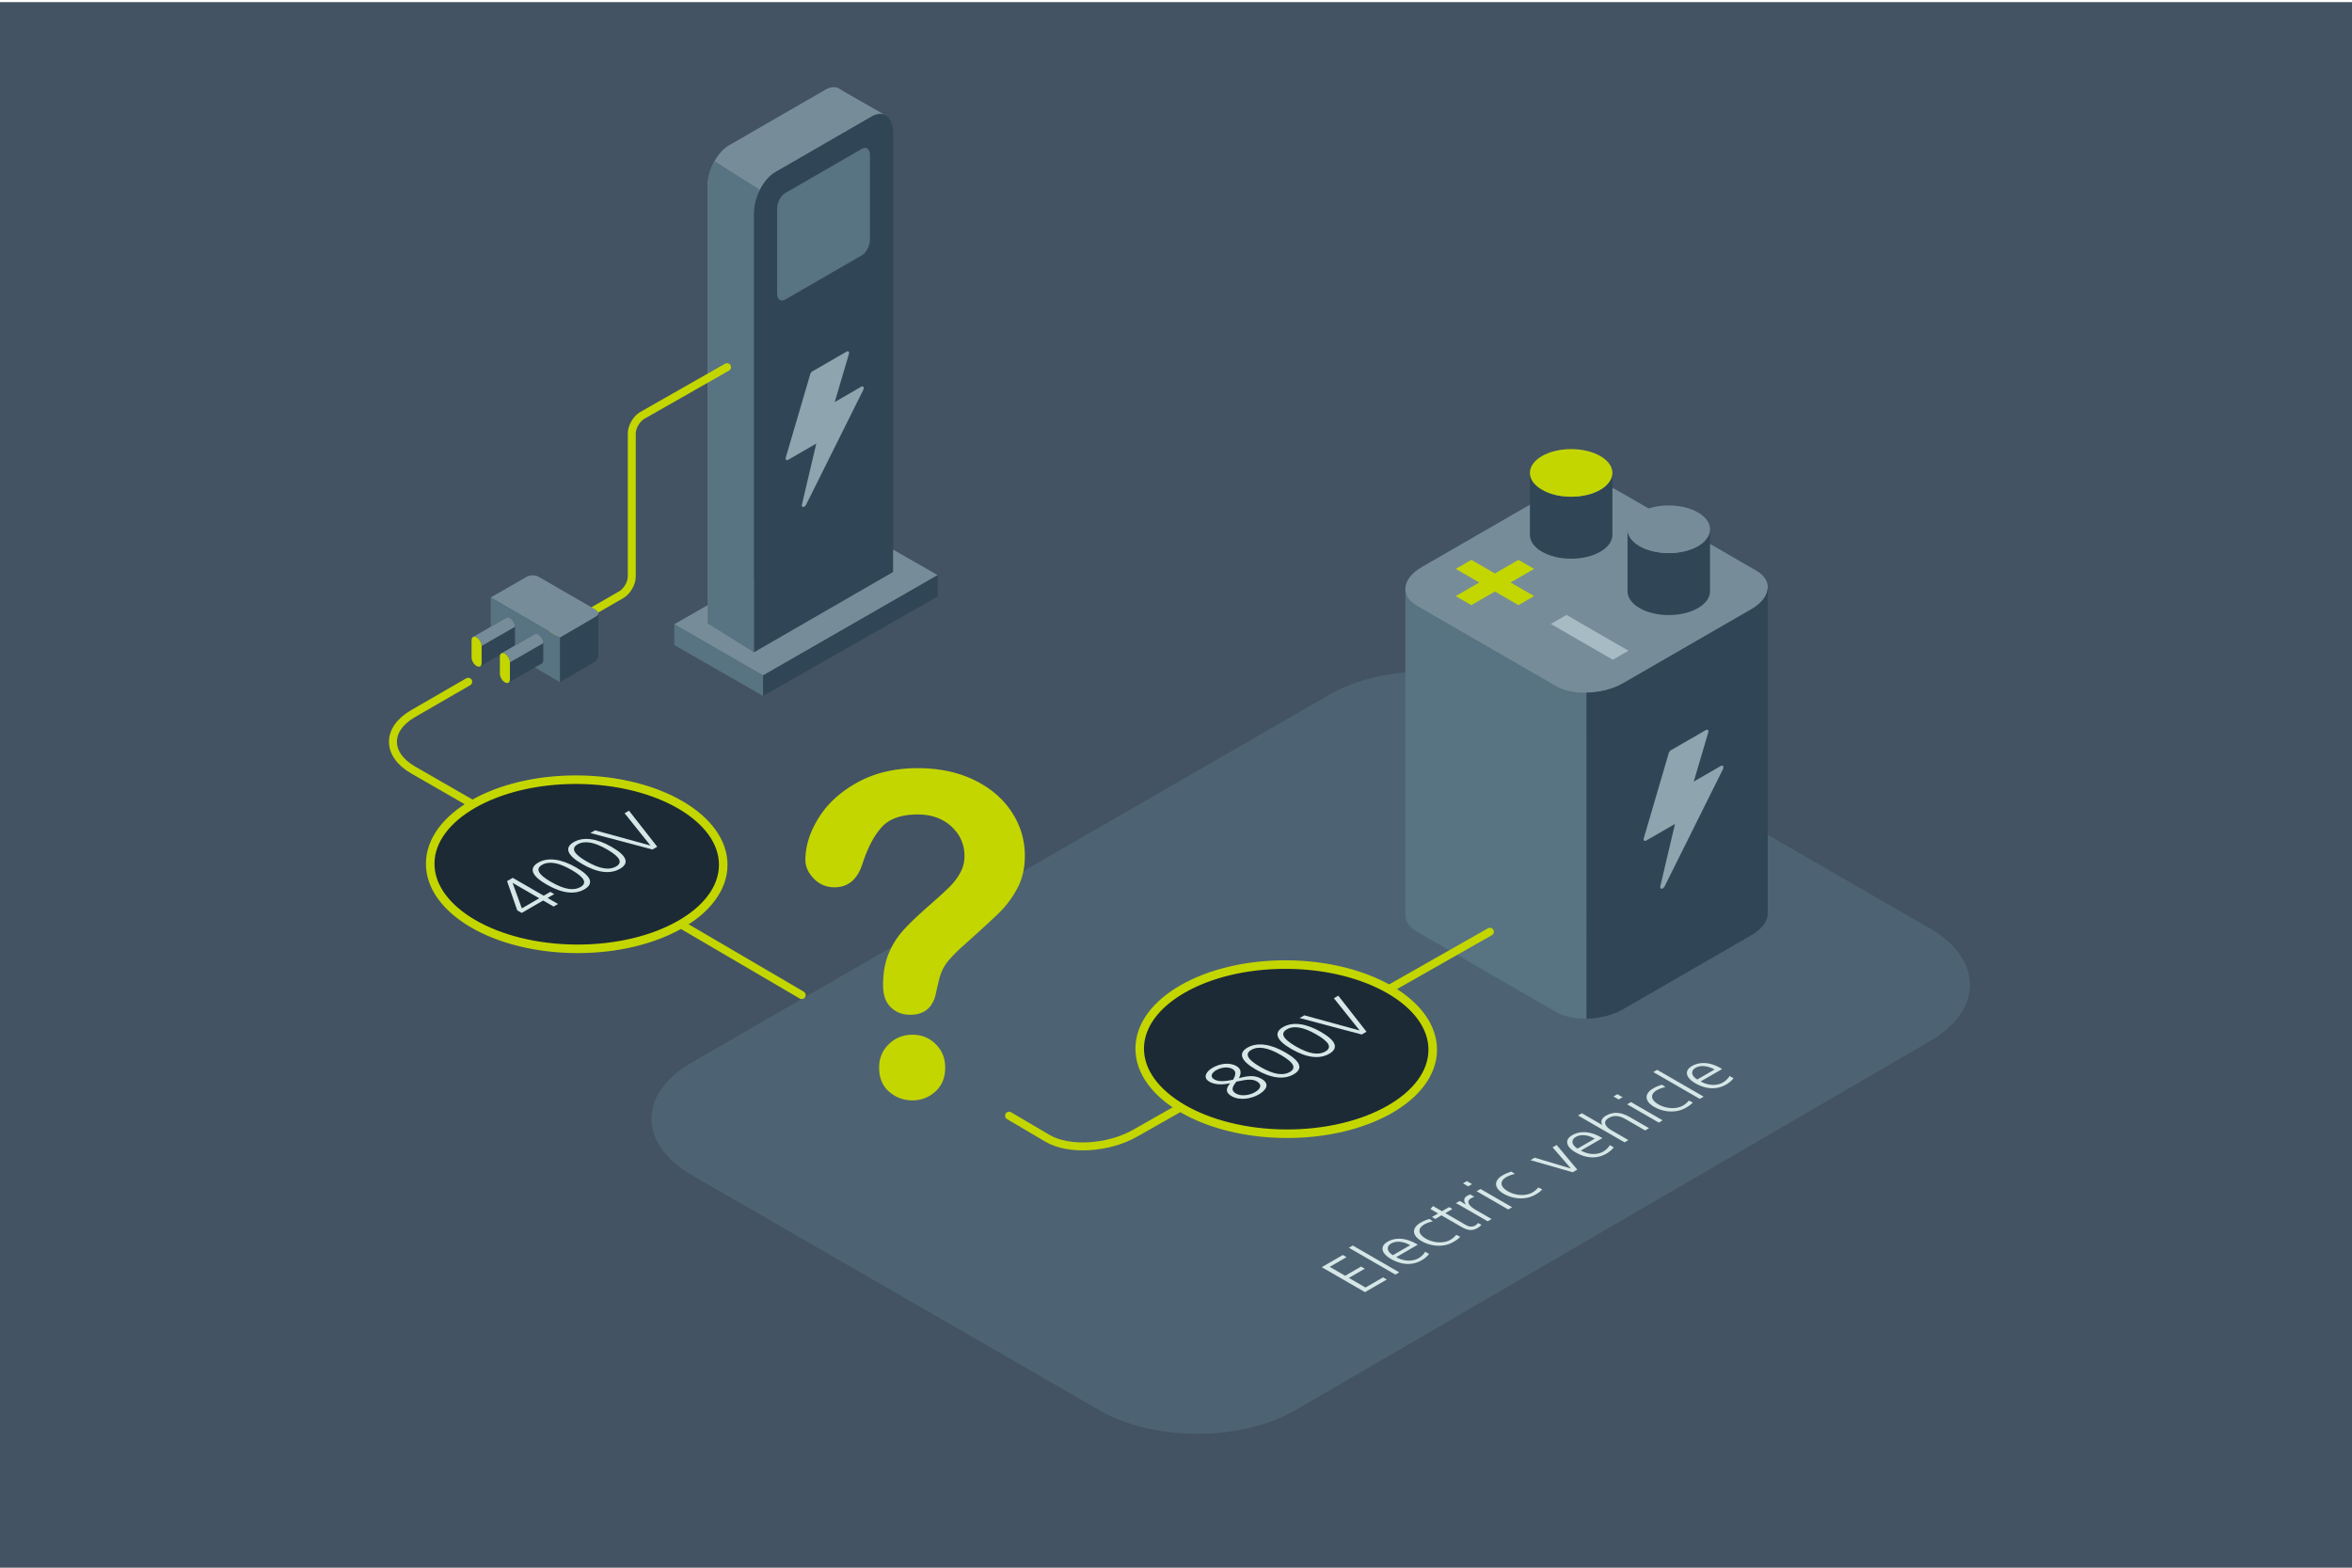 <svg xmlns="http://www.w3.org/2000/svg" viewBox="0 0 3673.7 2449.13"><defs><style>.cls-1{fill:#435363;}.cls-2{fill:#4d6373;}.cls-3,.cls-7,.cls-9{fill:none;}.cls-12,.cls-3,.cls-9{stroke:#c4d600;stroke-linecap:round;}.cls-3{stroke-miterlimit:10;}.cls-3,.cls-9{stroke-width:12.42px;}.cls-4{fill:#587382;}.cls-5{fill:#768d99;}.cls-6{fill:#304657;}.cls-8{fill:#c4d600;}.cls-12,.cls-9{stroke-linejoin:round;}.cls-10{fill:#0e8d45;}.cls-11{fill:#8ea4ae;}.cls-12{fill:#1c2a36;stroke-width:13.34px;}.cls-13{fill:#d6e7e7;}.cls-14{fill:#a6bbc3;}</style></defs><g id="Artwork"><rect class="cls-1" y="3.34" width="3673.7" height="2449.13"/><path class="cls-2" d="M2023,2203.27c-83.69,48.68-220.78,48.92-304.64.54l-637.86-368c-83.86-48.38-83.86-127.55,0-175.94l996-574.6c83.86-48.38,221.09-48.38,305,0l632.51,364.92c83.86,48.38,84,127.79.31,176.47Z"/><path class="cls-3" d="M731.32,1065.1l-86.14,49.78c-41.91,24.23-41.88,63.81.08,88L790,1286.16"/><polygon class="cls-4" points="1053.26 1007.73 1191.91 1087.3 1191.91 1055.19 1053.26 975.22 1053.26 1007.73"/><polygon class="cls-5" points="1325.8 819.05 1053.26 975.22 1191.91 1055.19 1464.63 898.52 1325.8 819.05"/><polygon class="cls-6" points="1464.63 931.93 1191.91 1087.3 1191.91 1055.19 1464.63 898.52 1464.63 931.93"/><path class="cls-7" d="M1289,871.11l-150.19,86.71c-18.57,10.72-33.62-.66-33.62-25.41V291.23c0-24.76,15-53.52,33.62-64.24L1289,140.28c18.57-10.72,33.62.66,33.62,25.41V806.87C1322.58,831.63,1307.53,860.39,1289,871.11Z"/><path class="cls-5" d="M1177.63,333.07c0-24.75,15-53.51,33.61-64.23l150.2-86.72c8.12-4.69,15.57-5.15,21.38-2.11l-69.21-39.61a17.1,17.1,0,0,0-5.71-3.27h0c-5.39-1.79-11.9-.9-18.92,3.15L1138.77,227c-18.57,10.72-33.62,39.48-33.62,64.24V932.41c0,24.75,15,36.13,33.62,25.41l38.86-22.43Z"/><path class="cls-8" d="M1383,180.11h0l-.1-.05Z"/><path class="cls-4" d="M1177.63,333.07h0l-.34-.22.34.12c0-12,3.6-25,9.4-36.4l-70.91-44.81c-6.17,11.07-10.23,23.94-10.87,36.1V974l72.38,45.06Z"/><path class="cls-9" d="M1135.6,573.61,1003.21,649c-9,5.14-16.39,17.83-16.39,28.2V900.72c0,10.38-7.35,23.1-16.34,28.28l-145.65,83.84"/><path class="cls-5" d="M930.7,952.71,841.3,901.1c-5.16-3-13.52-3-18.67,0l-56.16,32.33,108.08,62.79,56.15-32.73C935.86,960.52,935.86,955.69,930.7,952.71Z"/><path class="cls-10" d="M775.36,949.78l-.05,0a4.6,4.6,0,0,1,.05.64Z"/><path class="cls-6" d="M934.57,1024V958.12c0,2-1.3,3.89-3.87,5.37l-56.15,32.73h0v69.48L930.7,1033c2.63-5,3.92-7,3.86-9Z"/><polygon class="cls-4" points="874.54 1065.7 766.47 1002.91 766.47 933.43 874.53 996.22 874.54 1065.7"/><path class="cls-6" d="M804.38,1006.08v-27c0-5-3.52-11-7.85-13.53-2.14-1.24-4.08-1.37-5.5-.59h0l-.06,0L739,995l-.37.22-.06,0h0c-1.26.87-2,2.55-2,4.87V1027c0,5,3.51,11,7.85,13.53,2.21,1.28,4.21,1.38,5.63.52h0l52.13-30,.09-.2c1.29-.84,2.09-2.48,2.12-4.79l0,0Z"/><path class="cls-6" d="M848.58,1031.6v-.12h0v-26.84c0-5-3.52-11-7.85-13.53-2.14-1.24-4.09-1.38-5.5-.6h0l0,0-.06,0-51.94,30-.37.22-.07,0h0c-1.26.87-2,2.54-2,4.87v26.84c0,5,3.51,11,7.85,13.53,2.21,1.28,4.2,1.38,5.63.52h0l52.13-30,.09-.2c1.29-.83,2.09-2.48,2.12-4.78l0,0Z"/><path class="cls-5" d="M796.53,965.58c-2.14-1.24-4.08-1.37-5.5-.59h0l0,0-.06,0L739,995l-.11.07c1.42-.78,3.35-.65,5.5.59,4.33,2.5,7.84,8.55,7.84,13.52l52.14-30v-.07C804.38,974.14,800.86,968.08,796.53,965.58Z"/><path class="cls-5" d="M840.82,991.1c-2.15-1.24-4.09-1.38-5.5-.6h0l0,0-.06,0-51.93,30-.12.07c1.42-.78,3.36-.65,5.5.58,4.33,2.51,7.85,8.56,7.85,13.53l52.13-30v-.07C848.66,999.66,845.15,993.6,840.82,991.1Z"/><path class="cls-8" d="M744.4,995.68c-4.34-2.51-7.85-.5-7.85,4.47V1027c0,5,3.51,11,7.85,13.53s7.85.5,7.85-4.47v-26.84C752.25,1004.24,748.73,998.18,744.4,995.68Z"/><path class="cls-8" d="M788.6,1021.19c-4.34-2.5-7.85-.49-7.85,4.48v26.84c0,5,3.51,11,7.85,13.53s7.84.5,7.84-4.47v-26.84C796.44,1029.76,792.93,1023.7,788.6,1021.19Z"/><path class="cls-6" d="M1394.91,893.63l-217.28,125.45v-686c0-24.75,15-53.51,33.61-64.23l150.2-86.72c18.57-10.72,33.62.66,33.62,25.42V848.72Z"/><path class="cls-11" d="M1345.21,604.16l-41.4,23.91,22.07-74.79c1-3.46-.82-5.55-3.53-4L1269,580.12a8.47,8.47,0,0,0-3.53,4.77l-38,129.49c-1,3.46.82,5.53,3.52,4l44-25.4-22.34,94.89c-1.25,5.34,4,5.51,6.61.22l88.88-178.51C1350.19,605.54,1348.41,602.32,1345.21,604.16Z"/><path class="cls-4" d="M1346.21,398.83,1226.47,468c-7,4-12.61-.25-12.61-9.53V325.72c0-9.28,5.65-20.07,12.61-24.09l119.74-69.13c7-4,12.61.25,12.61,9.53V374.75C1358.82,384,1353.17,394.81,1346.21,398.83Z"/><line class="cls-3" x1="1063.08" y1="1443.84" x2="1252.22" y2="1554.58"/><ellipse class="cls-12" cx="900.77" cy="1350.13" rx="132.12" ry="228.84" transform="translate(-454.17 2243.65) rotate(-89.69)"/><path class="cls-13" d="M864.71,1416.28l-16.33-9.42-33.56,19.37-6.9-4L792,1376.52l8.87-5.12,48.37,27.93,10.38-6,6.09,3.51-10.38,6,16.32,9.43Zm-63.79-36.82-.2.11,14.37,39.49,27.21-15.71Z"/><path class="cls-13" d="M853.66,1381.8c-23.12-13.35-28.14-25.44-13-34.17s36.06-5.83,59.18,7.52c23.62,13.64,28.34,25.32,13,34.17S877.49,1395.56,853.66,1381.8Zm39.2-22.64c-20.38-11.76-35.36-14.24-46.24-8-10.38,6-6.7,14.64,14,26.58,21.4,12.36,36,13.9,46.14,8S914.06,1371.4,892.86,1359.16Z"/><path class="cls-13" d="M909.17,1349.75c-23.12-13.35-28.14-25.44-13-34.17s36.06-5.83,59.18,7.52c23.63,13.64,28.34,25.32,13,34.17S933,1363.51,909.17,1349.75Zm39.2-22.64c-20.38-11.76-35.35-14.24-46.24-8-10.38,6-6.69,14.64,14,26.58,21.4,12.36,36,13.9,46.14,8S969.57,1339.35,948.37,1327.11Z"/><path class="cls-13" d="M1019.1,1327.15l-97-25.74,7.36-4.25,86.46,23.74-40.3-50.39,6.85-4,44.08,56.29Z"/><path class="cls-7" d="M2430.45,1581l-217.34-125.48c-26.76-15.45-23.37-42.68,7.53-60.52L2421,1279.34c30.9-17.84,78.07-19.79,104.82-4.34l217.34,125.48c26.76,15.45,23.37,42.68-7.52,60.52l-200.33,115.65C2504.38,1594.49,2457.21,1596.45,2430.45,1581Z"/><path class="cls-4" d="M2430.45,1071.67,2213.11,946.19c-12.51-7.22-18.42-17-18-27.22h0v509h0c-.52,10.31,5.38,20.23,18,27.52L2430.45,1581c12.63,7.29,29.8,10.7,47.67,10.4V1082.07C2460.25,1082.37,2443.08,1079,2430.45,1071.67Z"/><path class="cls-5" d="M2430.45,1072,2213.11,946.48c-26.76-15.44-23.37-42.68,7.53-60.51L2421,770.31c30.9-17.84,78.07-19.79,104.82-4.35l217.34,125.49c26.76,15.44,23.37,42.68-7.52,60.51l-200.33,115.66C2504.38,1085.46,2457.21,1087.41,2430.45,1072Z"/><path class="cls-6" d="M2761.13,918.67c-.58,11.54-9.22,23.58-25.53,33l-200.33,115.65c-16.31,9.42-37.16,14.41-57.15,14.75V1591.4c20-.34,40.84-5.33,57.15-14.75L2735.6,1461c16.31-9.42,25-21.46,25.53-33h0V918.67Z"/><path class="cls-11" d="M2687.88,1196.6,2645.57,1221l22.55-76.41c1.05-3.54-.84-5.67-3.6-4.07L2610,1172a8.68,8.68,0,0,0-3.61,4.87l-38.78,132.3c-1,3.54.84,5.65,3.6,4.06l45-26-22.81,97c-1.29,5.46,4.06,5.64,6.75.23l90.81-182.4C2693,1198,2691.14,1194.71,2687.88,1196.6Z"/><path class="cls-6" d="M2606.52,864.06c-35.58,0-64.43-16.67-64.43-37.21V923.7c0,20.56,28.85,37.21,64.43,37.21S2671,944.26,2671,923.7V826.85C2671,847.39,2642.11,864.06,2606.52,864.06Z"/><path class="cls-5" d="M2606.52,864.06c-35.58,0-64.43-16.67-64.43-37.21s28.85-37.2,64.43-37.2S2671,806.3,2671,826.85,2642.11,864.06,2606.52,864.06Z"/><path class="cls-6" d="M2454.06,776c-35.59,0-64.44-16.66-64.44-37.21v96.86c0,20.55,28.85,37.2,64.44,37.2s64.43-16.65,64.43-37.2V738.82C2518.49,759.37,2489.64,776,2454.06,776Z"/><path class="cls-8" d="M2454.06,776c-35.59,0-64.44-16.66-64.44-37.21s28.85-37.2,64.44-37.2,64.43,16.66,64.43,37.2S2489.64,776,2454.06,776Z"/><path class="cls-8" d="M2273.81,931.27,2310.6,910l-36.79-21.24,24.39-14.09,36.8,21.24,36.79-21.24,24.39,14.09L2359.39,910l36.79,21.24-24.39,14.09L2335,924.12l-36.8,21.24Z"/><path class="cls-14" d="M2422.33,974.76l24.4-14.08,96.82,55.89-24.4,14.09Z"/><path class="cls-3" d="M1576.12,1743l60.12,35.43c33.07,19.49,94.56,15.87,136.65-8l554.21-314.78"/><path class="cls-13" d="M2132.05,2018.64l-67.57-39,32.9-19,5.81,3.35-26.26,15.16,24.1,13.92,24.92-14.38,5.81,3.35-24.92,14.38,26,15,27.42-15.83,5.81,3.35Z"/><path class="cls-13" d="M2179.49,1991.25l-72.61-41.92,6.06-3.5,72.61,41.92Z"/><path class="cls-13" d="M2232.19,1959a38.83,38.83,0,0,1-11.62,9.84c-14.33,8.28-31.13,7.69-48.07-2.09-14.91-8.61-17.67-19.65-5.17-26.86,12.22-7.06,28.34-6.19,44.51,3.14l2.61,1.51L2180.88,1964c11.91,6.77,25.52,7.07,35,1.57,4.33-2.5,9-7.34,10.08-10.06Zm-29.6-13.65c-10.94-6.2-22-7.11-29.74-2.61s-6.78,12.41,2.8,18.17Z"/><path class="cls-13" d="M2280.78,1932.1c-2.68,3.22-6.43,5.72-10.76,8.22-16.07,9.28-35.86,6.51-49.42-1.31-15.68-9.06-15.65-20.81-1.6-28.92a59.28,59.28,0,0,1,13.77-5.72l5.32,3.63a48.42,48.42,0,0,0-13.1,4.66c-11.73,6.78-9.66,15.64,2.25,22.51,10.84,6.27,27.07,8.19,38.42,1.63a30.46,30.46,0,0,0,8.83-7.67Z"/><path class="cls-13" d="M2314,1913.38a21.59,21.59,0,0,1-6.06,5.06c-8.94,5.17-16.09,3.59-25.77-2l-30.69-17.72-9.62,5.56-5.23-3,9.62-5.55-11.91-6.88,3.93-4.73,14,8.11,11.16-6.45,5.23,3-11.16,6.45,31.94,18.44c5,2.91,10.16,3.53,14.68.92a13.45,13.45,0,0,0,4.42-3.89Z"/><path class="cls-13" d="M2323.7,1908l-42.5-24.53c-1.26-.73-4.36-2.41-7.26-3.75l6.06-3.5,9.49,5.48.19-.11c-4.09-5.58-3.34-10.37,2-13.43a29.9,29.9,0,0,1,4.81-2.11l6.39,3.69a25.1,25.1,0,0,0-4.91,2.17c-9.33,5.38-2.43,12.81,7.54,18.56l24.3,14Z"/><path class="cls-13" d="M2293.19,1853.39l-8.13-4.69,6.06-3.5,8.13,4.69Zm62.54,36.11L2306.36,1861l6.06-3.5,49.37,28.51Z"/><path class="cls-13" d="M2408.93,1858.11c-2.69,3.23-6.44,5.73-10.77,8.23-16.06,9.28-35.86,6.51-49.42-1.32-15.68-9-15.65-20.81-1.6-28.92a60,60,0,0,1,13.77-5.71l5.33,3.63a48,48,0,0,0-13.1,4.66c-11.74,6.78-9.66,15.64,2.24,22.51,10.85,6.26,27.07,8.19,38.42,1.63a30.64,30.64,0,0,0,8.84-7.67Z"/><path class="cls-13" d="M2456.46,1831.34l-66-18.89,6.64-3.84,56.26,16.82.19-.11-28.46-32.87,6.35-3.66,32.16,38.44Z"/><path class="cls-13" d="M2520.61,1792.51a38.83,38.83,0,0,1-11.62,9.84c-14.33,8.28-31.13,7.69-48.07-2.09-14.91-8.61-17.67-19.64-5.17-26.86,12.22-7.06,28.34-6.19,44.51,3.14l2.61,1.51-33.57,19.38c11.91,6.77,25.52,7.07,35,1.57,4.33-2.5,9-7.33,10.08-10.06Zm-29.6-13.64c-10.94-6.21-22-7.12-29.74-2.62s-6.78,12.41,2.8,18.17Z"/><path class="cls-13" d="M2569.59,1766l-29.91-17.27c-10.94-6.31-19-6.77-27-2.16-10.19,5.88-5.23,13.75,4.45,19.34l26.34,15.2-6.06,3.5-72.61-41.92,6.06-3.5,31.56,18.22.19-.11c-3-5.19-.93-10.42,5.9-14.36,11.65-6.72,23.72-5.53,37.27,2.29l29.91,17.28Z"/><path class="cls-13" d="M2528.32,1717.64l-8.14-4.69,6.07-3.5,8.13,4.69Zm62.54,36.11-49.38-28.51,6.06-3.5,49.38,28.51Z"/><path class="cls-13" d="M2644.05,1722.37c-2.68,3.22-6.43,5.72-10.76,8.22-16.07,9.28-35.87,6.51-49.42-1.31-15.68-9.06-15.65-20.82-1.61-28.92a59.66,59.66,0,0,1,13.77-5.72l5.33,3.63a48.08,48.08,0,0,0-13.1,4.66c-11.73,6.78-9.66,15.64,2.25,22.51,10.84,6.26,27.06,8.19,38.42,1.63a30.59,30.59,0,0,0,8.83-7.67Z"/><path class="cls-13" d="M2654.93,1716.76l-72.61-41.92,6.06-3.5,72.61,41.92Z"/><path class="cls-13" d="M2707.63,1684.54a39,39,0,0,1-11.62,9.84c-14.33,8.27-31.13,7.69-48.07-2.09-14.91-8.61-17.67-19.65-5.16-26.87,12.21-7.05,28.33-6.19,44.5,3.15l2.61,1.51-33.57,19.38c11.91,6.76,25.52,7.07,35,1.57,4.33-2.5,9-7.34,10.08-10.07Zm-29.6-13.65c-10.94-6.21-22-7.12-29.74-2.62s-6.78,12.41,2.8,18.17Z"/><ellipse class="cls-12" cx="2008.91" cy="1638.96" rx="132.12" ry="228.84" transform="translate(359.2 3639.06) rotate(-89.69)"/><path class="cls-13" d="M1970.54,1685.5c13.28,7.67,7.67,17.35-4.52,24.39-11.19,6.46-29.27,10.11-42.25,2.61-8.92-5.15-10-11-2.43-20.14-13.53,2.78-24.25,2.18-32.16-2.39-12-6.91-3.83-16.88,4.63-21.76,10.69-6.17,25.83-9.41,37.6-2.62,6.79,3.92,8.14,10.17,3.74,18.8C1951.8,1679.69,1961.51,1680.29,1970.54,1685.5ZM1925.06,1670c-7.3-4.22-18.31-2.2-25.26,1.82-6.66,3.84-10.87,10-3.06,14.53,6.59,3.8,16.19,3.18,29.22.46C1931,1678.37,1930.64,1673.18,1925.06,1670Zm6.07,19.79-2.71,3.79c-4.41,6.06-4.69,10.91,2.2,14.89,8.22,4.74,21.45,2.49,29.31-2,9.07-5.24,12.17-11.94,3-17.21-8-4.63-19.42-1.9-28.1-.17Z"/><path class="cls-13" d="M1961.5,1670.81c-23.12-13.34-28.14-25.43-13-34.16s36.06-5.83,59.18,7.51c23.63,13.65,28.34,25.33,13,34.17S1985.33,1684.57,1961.5,1670.81Zm39.21-22.63c-20.39-11.77-35.36-14.25-46.25-8-10.38,6-6.69,14.64,14,26.58,21.4,12.35,36,13.9,46.15,8S2021.9,1660.42,2000.71,1648.18Z"/><path class="cls-13" d="M2017,1638.77c-23.12-13.35-28.14-25.44-13-34.17s36.06-5.83,59.18,7.52c23.63,13.64,28.34,25.32,13,34.16S2040.84,1652.52,2017,1638.77Zm39.21-22.64c-20.39-11.77-35.36-14.25-46.25-8-10.38,6-6.69,14.64,14,26.58,21.39,12.35,36,13.9,46.14,8S2077.41,1628.37,2056.22,1616.13Z"/><path class="cls-13" d="M2126.94,1616.16l-97-25.73,7.36-4.25,86.47,23.73-40.31-50.38,6.86-4,44.07,56.29Z"/><path class="cls-7" d="M1458.08,1539.15c-20.83-12-54.92-12-75.75,0l-153.42,88.57c-20.83,12-20.83,31.71,0,43.74l157.88,91.16c20.83,12,54.92,12,75.75,0L1616,1674.05c20.83-12,20.84-31.7,0-43.73Z"/><path class="cls-8" d="M1258,1343.37q0-32.56,20.91-66t61-55.36q40.1-21.93,93.57-21.94,49.7,0,87.75,18.34t58.79,49.87a122.4,122.4,0,0,1,20.74,68.56q0,29.13-11.83,51.07a156.35,156.35,0,0,1-28.11,37.88q-16.27,15.93-58.44,53.64a239.82,239.82,0,0,0-18.68,18.68,76.09,76.09,0,0,0-10.46,14.74,72.92,72.92,0,0,0-5.31,13.37q-1.89,6.69-5.65,23.48-6.52,35.65-40.79,35.65-17.83,0-30-11.66t-12.17-34.62q0-28.78,8.92-49.87a126.59,126.59,0,0,1,23.65-37q14.73-15.95,39.76-37.88,21.93-19.18,31.71-29a98.19,98.19,0,0,0,16.45-21.77,52.54,52.54,0,0,0,6.68-26q0-27.42-20.39-46.27t-52.62-18.85q-37.71,0-55.53,19t-30.16,56q-11.65,38.74-44.22,38.74a43.44,43.44,0,0,1-32.39-13.54Q1258,1359.14,1258,1343.37Zm167.28,375.68a53.94,53.94,0,0,1-36.51-13.54q-15.6-13.53-15.6-37.88,0-21.59,15.09-36.33t37-14.74q21.59,0,36.33,14.74t14.74,36.33q0,24-15.43,37.71A52,52,0,0,1,1425.31,1719.05Z"/></g></svg>